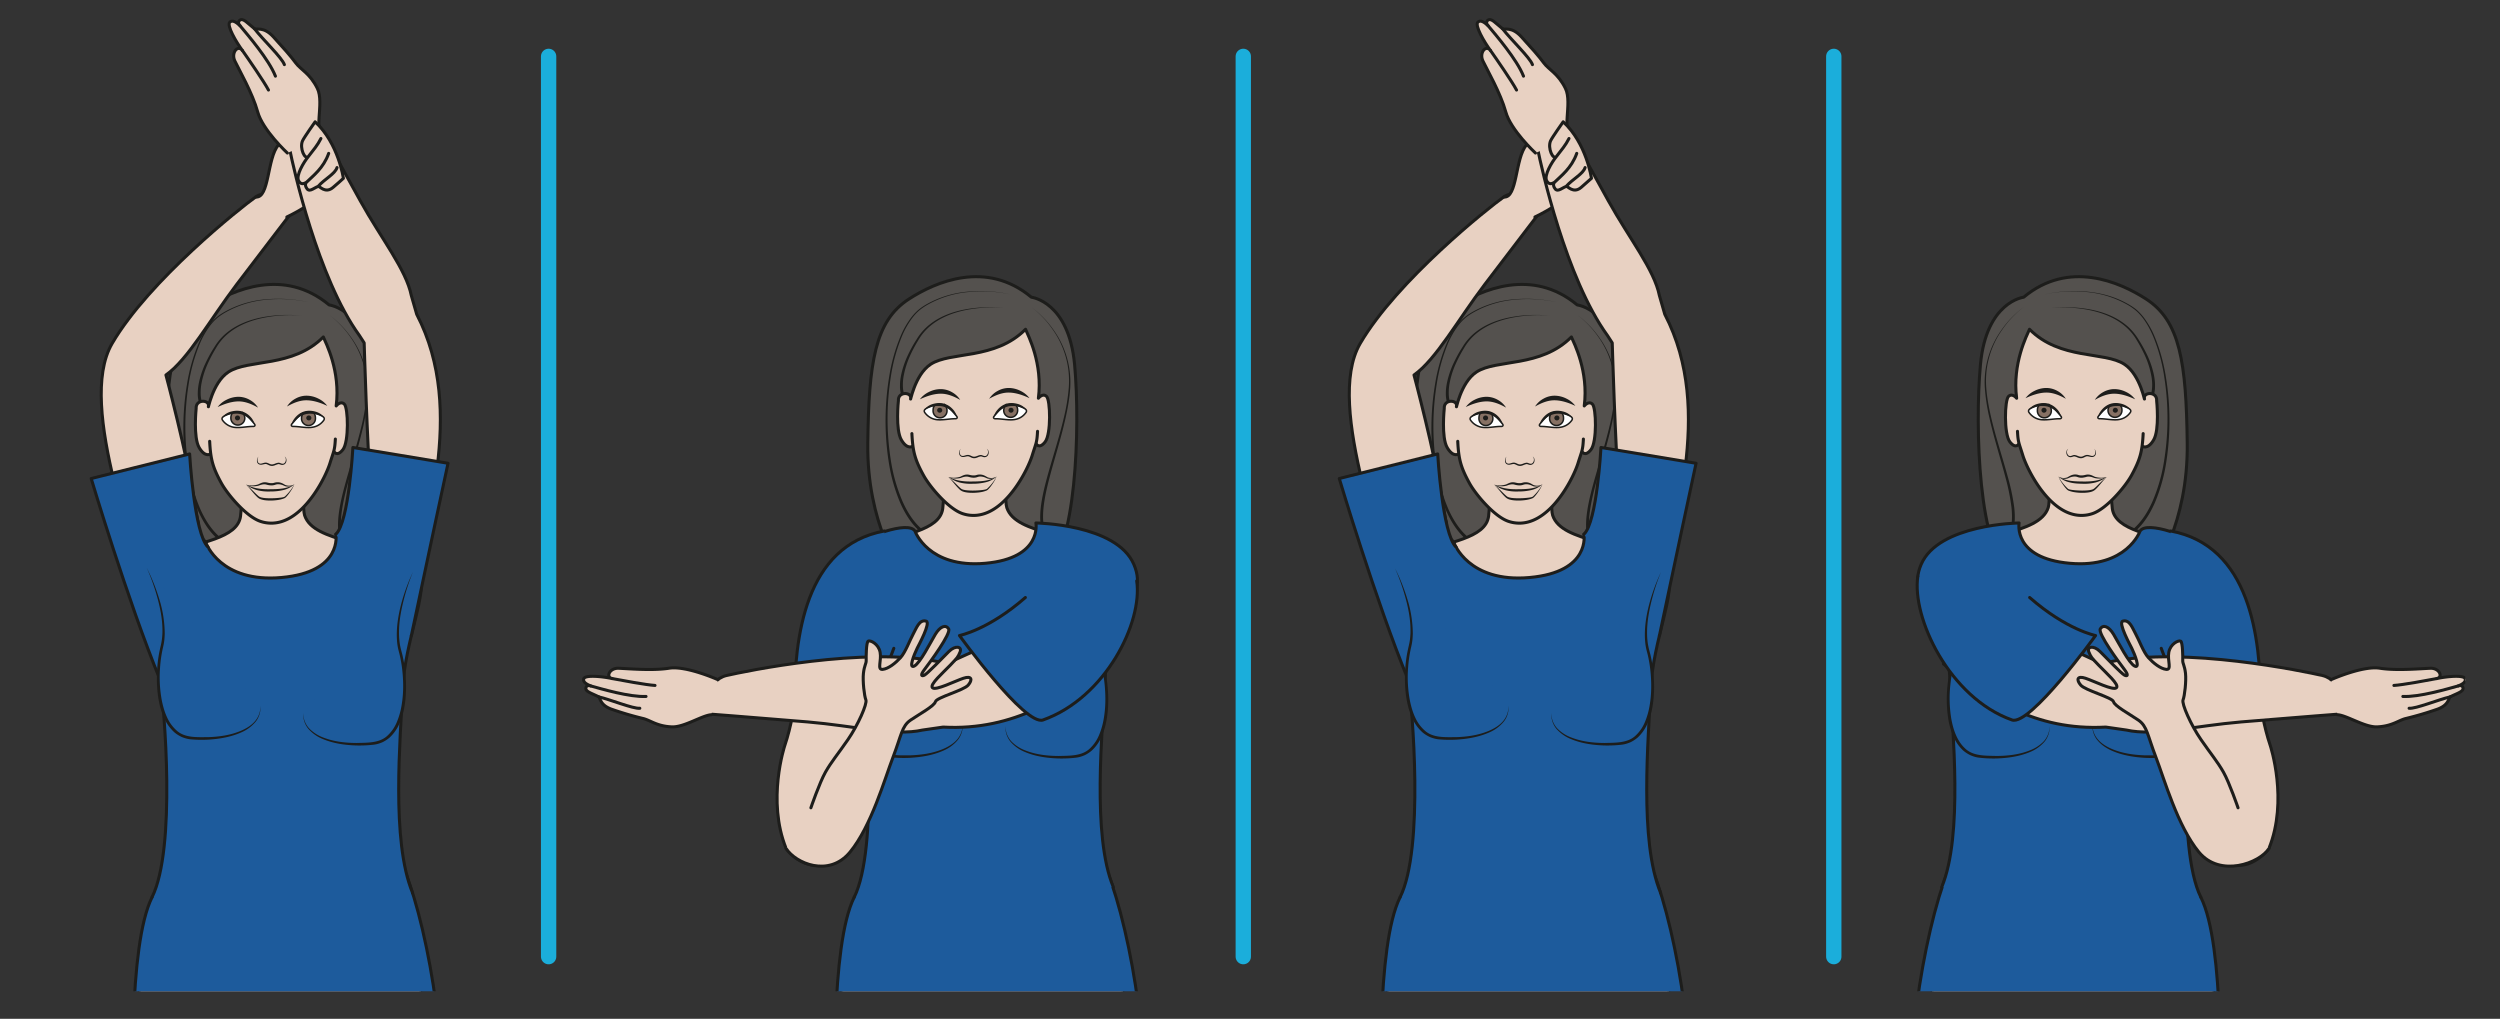<svg xmlns="http://www.w3.org/2000/svg" viewBox="0 0 1087.14 443.03" height="443.03" width="1087.14"><rect x="0" y="0" width="1087.14" height="443.03" fill="#333333" stroke="none"/><defs><clipPath id="a" clipPathUnits="userSpaceOnUse"><path d="M0 8.99h804.25v323.29H0z"/></clipPath></defs><path d="M238.57 24.52V416M797.43 24.52V416M540.65 24.52V416" fill="none" stroke="#1baedb" stroke-width="6.667" stroke-linecap="round" stroke-linejoin="round" stroke-miterlimit="10"/><g clip-path="url(#a)" transform="matrix(1.333 0 0 -1.333 0 443.03)"><path d="M317.3 53.88c.01-.8.57-1.46 1.24-1.45.67.01 1.22.68 1.2 1.49 0 .8-.35-13.63-1.03-13.64-.67-.01-1.42 14.41-1.41 13.6z" fill="none" stroke="#1d1d1b" stroke-width=".5" stroke-miterlimit="10"/><path d="M365.2 18.26c3.32-24.2 3.73-42.95.4-62.95-4.22-25.31-6.75-37.6-4.87-48.6 6.32-18.85-1.82-56.58-4.9-75.98-4.94-22.66-5.5-30.01-5.3-32.15-.12-1.82 2.66-4.07.7-7.54 0 0 7.57-14.04 7.15-14.97-.44-.92.01-1.2-1.36-2.26-1.37-1.05-2.6.14-2.6.14s-1.43-3.38-4.14-.48c0 0-1.57-4.15-4.32-.47 0 0-1.42-4.76-3.9.29 0 0-2.29-3.7-6.79-1-2.27 1.39-1.19 3.83-1.19 3.83s1.02 2.28.85 4.1c-.16 1.83.87 7.9.87 7.9l.59 2.08c.83 3.62-.91 1.29-.44 7.27.37 4.74 1.14 5.15 1.97 7.84l.15.51c-.79 3.52-3.85 18.67-3.62 27.45-.43 8.24-3.47 38.82-3.22 47.04.31 10.43 2.55 27.03 2.83 29.12 1.08 12.06-4.97 28.46-7.75 50.78-2.78 22.33-4.26 45-2.62 46.74l-4.51 1.01-1.21-1.09c1.69-1.7.93-23.5-1.2-45.9-2.15-22.39-7.81-39.85-6.4-51.87.35-2.09 5.04-23.08 5.66-33.5.48-8.21-3.68-34.4-3.87-42.65.47-8.77-2.15-24-2.84-27.54l.16-.51c.91-2.66 1.7-3.05 2.2-7.77.64-5.97-1.16-3.69-.23-7.29l.64-2.05s1.2-6.05 1.1-7.88c-.12-1.82.96-4.07.96-4.07s1.15-2.42-1.08-3.86c-4.42-2.84-6.8.8-6.8.8-2.34-5.12-3.9-.4-3.9-.4-2.65-3.76-4.33.35-4.33.35-2.63-2.98-4.15.35-4.15.35s-1.2-1.22-2.6-.2c-1.4 1.01-.96 1.3-1.42 2.22-.46.91 6.72 15.16 6.72 15.16-2.06 3.41.65 5.75.49 7.55.13 2.15-.64 9.49-6.23 32-3.62 19.3-12.84 56.78-7.05 75.81 1.56 11.03-1.32 23.26-6.26 48.43-3.9 19.9-4 24.04-2.8 60.84" fill="#e8d1c2" stroke="#1d1d1b" stroke-linecap="round" stroke-linejoin="round" stroke-miterlimit="10"/><path d="M358.14 54.47c7.81-12.5 17.32-58.47 14.43-86.02-1.52-14.54-12.72-49.89-6.61-61.44 6.1-11.56-18.55-19.52-39.58-15.35-21.04 4.18-39.79 11.98-43.84 7.44-4.05-4.53-9.7 40.6-9.97 59.42-.25 17.58-1.74 65.41 6.1 81.16" fill="#1d5b9c" stroke="#1d1d1b" stroke-linecap="round" stroke-linejoin="round" stroke-miterlimit="10"/><path d="M294.06 146s-11.3 15.31-10.97 41.75c.33 26.43 2.33 39.9 13.45 47.07 8.6 5.55 25.17 12.85 39.92.58 0 0 12.18-1.4 14.1-21.96 1.9-20.55.52-61.68-9.92-67.45" fill="#54514e" fill-rule="evenodd" stroke="#1d1d1b" stroke-linejoin="round" stroke-miterlimit="10"/><path d="M327.5 231.9c-4.2.35-8.47.11-12.6-.73-4.1-.85-8.14-2.42-11.36-5.1a17.45 17.45 0 01-4-4.76 45.72 45.72 0 01-2.91-5.57 28.63 28.63 0 01-1.82-5.97 16.32 16.32 0 01-.27-3.07c0-1 .12-2.08.42-2.93l-.93-.39a10.06 10.06 0 00-.43 3.32c0 1.1.14 2.17.35 3.23a29.37 29.37 0 002 6.1c.9 1.94 1.9 3.82 3.06 5.6a18.02 18.02 0 004.21 4.82c3.36 2.69 7.48 4.19 11.64 4.97 4.17.76 8.44.91 12.64.48" fill="#1d1d1b"/><path d="M329.82 236.27a44.12 44.12 0 01-13.8.82 33 33 0 01-13.13-3.99 19.6 19.6 0 01-2.86-1.9 16.08 16.08 0 01-2.36-2.49 27.66 27.66 0 01-3.4-5.97 57.05 57.05 0 01-3.66-13.3 87.3 87.3 0 01.05-27.53 54.86 54.86 0 013.8-13.2c1.87-4.15 4.5-8.11 8.34-10.5l-.52-.84c-4.08 2.58-6.75 6.73-8.62 10.98a55.7 55.7 0 00-3.76 13.43 87.93 87.93 0 00.18 27.75 57.5 57.5 0 003.8 13.38 28.08 28.08 0 003.5 6.02c.73.92 1.54 1.78 2.44 2.52.91.74 1.9 1.35 2.92 1.91a33.22 33.22 0 0013.27 3.88c4.62.39 9.3.1 13.8-.97M336.53 232.1a31.5 31.5 0 007.01-7.16 29.32 29.32 0 005.6-19.01c-.2-3.37-.8-6.7-1.53-9.97-1.46-6.57-3.53-12.96-5.23-19.43-.84-3.23-1.6-6.49-1.95-9.78-.17-1.65-.23-3.3-.06-4.92s.6-3.2 1.43-4.55l-.85-.52a11.76 11.76 0 00-1.52 4.97c-.17 1.72-.08 3.43.1 5.12.4 3.37 1.21 6.65 2.09 9.89 1.77 6.48 3.9 12.83 5.43 19.35a63.13 63.13 0 011.61 9.86 28.9 28.9 0 01-5.25 18.9 31.4 31.4 0 01-6.88 7.25" fill="#1d1d1b"/><path d="M283.08 154.27c11.15 3.66 23.5 4.97 24.46 12.17.29 2.2.64 9.42.64 9.42s16.69 8.24 19.15 4.8c2.46-3.43.99-5.3.99-5.3s-.52-6.63.12-8.6c3.04-9.2 23.3-7.73 33.24-17.16l-32.7-24.1" fill="#e8d1c2" stroke="#1d1d1b" stroke-linecap="round" stroke-linejoin="round" stroke-miterlimit="10"/><path d="M278.67 39.68c7.89 15.86 4.05 64.21 2.62 73.46-1.71 11.1-8.51 37.7.55 41.85 9.06 4.14 12.17 6.5 14.44 2.77 0 0 4.64-13.08 24.65-11.29 20 1.8 17.71 14.14 17.71 14.14s21.3 2.1 27.23-12.12c2.95-7.1-4.66-22.12-5.41-38.3-.76-16.18-4.31-50.29 2.74-67.26" fill="#1d5b9c" stroke="#1d1d1b" stroke-linecap="round" stroke-linejoin="round" stroke-miterlimit="10"/><path d="M276.94 141.2s7.57-15.14 4.96-25.62c-2.61-10.48-1.58-29.06 9.76-29.94 11.33-.87 22.85 2.48 22.36 10.57" fill="#1d5b9c"/><path d="M276.94 141.2c1.7-3.3 3.06-6.8 4.14-10.37a38.64 38.64 0 001.74-11.08c-.03-.94-.08-1.9-.23-2.83-.14-.96-.39-1.86-.57-2.75-.36-1.8-.6-3.64-.73-5.47a41.2 41.2 0 01.62-10.98c.38-1.8.86-3.56 1.63-5.2a12.65 12.65 0 013.1-4.35c2.69-2.51 6.68-2.22 10.31-2.22 3.68.13 7.4.66 10.78 2.1 1.67.72 3.29 1.68 4.5 3.07a7.33 7.33 0 011.79 5.09c.2-1.86-.38-3.8-1.58-5.27a12.42 12.42 0 00-4.5-3.37c-3.44-1.57-7.21-2.2-10.95-2.43-1.88-.1-3.75-.07-5.64.1-.97.07-1.92.34-2.83.7-.9.38-1.73.9-2.48 1.53a13.6 13.6 0 00-3.38 4.64 23.12 23.12 0 00-1.72 5.41c-.73 3.71-.83 7.5-.55 11.24.14 1.88.4 3.74.79 5.58.2.94.44 1.82.59 2.71.17.9.23 1.8.28 2.72.13 3.67-.5 7.36-1.44 10.93a68.02 68.02 0 01-3.67 10.5" fill="#1d1d1b"/><path d="M363.8 141.54s-7.14-15.36-4.23-25.76c2.9-10.4 2.4-29-8.9-30.2-11.3-1.2-22.91 1.82-22.66 9.93" fill="#1d5b9c"/><path d="M363.8 141.54a68 68 0 01-3.38-10.6c-.83-3.6-1.35-7.3-1.12-10.97.07-.91.17-1.82.36-2.71.17-.88.44-1.76.66-2.7.44-1.82.76-3.68.95-5.55.39-3.73.4-7.52-.23-11.25-.3-1.86-.8-3.7-1.56-5.46a13.6 13.6 0 00-3.25-4.74 10.51 10.51 0 00-2.44-1.6c-.9-.38-1.84-.67-2.8-.78-1.89-.22-3.75-.3-5.64-.26-3.74.12-7.53.65-11.01 2.13a12.42 12.42 0 00-4.6 3.24 7.26 7.26 0 00-1.73 5.22c-.01-1.87.7-3.7 1.95-5.04a12.3 12.3 0 014.58-2.94c3.42-1.35 7.15-1.77 10.82-1.79 3.63.1 7.64-.08 10.25 2.51a12.65 12.65 0 012.98 4.43 23.98 23.98 0 011.48 5.25c.63 3.6.65 7.33.3 11a42.2 42.2 0 01-.89 5.44c-.2.88-.48 1.78-.64 2.73-.18.94-.25 1.88-.3 2.83-.15 3.78.47 7.51 1.41 11.12a62.2 62.2 0 003.85 10.5" fill="#1d1d1b"/><path d="M297.83 186.82s-1.77-1.38-3.77 2-.98 12.8-.98 12.8c-.22 3.08 4.28 2.91 4 .8-.26-1.97 1.17 7.6 6.52 11.1 6.5 4.27 20.95 1.33 30.96 11.42.82-1.95 5.65-11.12 4.19-22.5 0 0 1.37 1.8 2.65.61 1.27-1.18 1.55-12.31-.46-14.87-2-2.55-2.99-.51-2.99-.51" fill="#e8d1c2" fill-rule="evenodd" stroke="#1d1d1b" stroke-linecap="round" stroke-linejoin="round" stroke-miterlimit="10"/><path d="M297.48 190.9c.3-5.86.97-8.44 3.77-13.56 2.04-3.76 8.23-11.09 12.86-12.57a11.1 11.1 0 016.41-.16c8.74 2.35 14.88 14.89 16.19 19.12 1.31 4.23 1.57 4.18 1.76 7.91" fill="#e8d1c2" fill-rule="evenodd" stroke="#1d1d1b" stroke-linecap="round" stroke-linejoin="round" stroke-miterlimit="10"/><path d="M313.4 185.93c-.3-.5-.38-1.11-.23-1.62.14-.55.67-.8 1.2-.66.52.09 1.08.43 1.8.25.6-.17 1.1-.56 1.56-.53.54-.02 1 .25 1.6.44.16.05.3.08.46.1.2.04.38 0 .53-.05.31-.1.55-.23.8-.26 1.07-.21 1.64 1.55.8 2.34.24-.14.46-.4.53-.7.08-.29.1-.6.04-.91-.07-.3-.22-.6-.48-.82-.26-.22-.6-.32-.94-.3-.34.02-.62.17-.87.23a.74.74 0 01-.33.02 3.66 3.66 0 01-.4-.1c-.49-.16-1.07-.52-1.73-.49-.73.02-1.2.44-1.7.59-.45.15-1.01-.11-1.62-.18-.31-.03-.67-.01-.95.17-.3.18-.48.49-.54.8a2 2 0 00.47 1.68M325.1 176.87a8.1 8.1 0 00-3.7-1.88 17.66 17.66 0 00-4.14-.45 14.8 14.8 0 00-4.16.4c-.68.18-1.35.42-1.97.74-.31.16-.6.35-.9.55l-.42.3c-.14.09-.27.2-.45.2.36.04.67-.2.98-.32a9.99 9.99 0 012.89-.88c1.32-.23 2.66-.28 4.02-.25 1.37.01 2.71.04 4.04.25 1.33.2 2.62.63 3.8 1.34" fill="#1d1d1b"/><path d="M325.1 176.87a3.24 3.24 0 00-1.92-.71c-.35-.02-.7 0-1.06.1-.38.14-.63.3-.95.4-.61.2-1.24.3-1.83.2a3.07 3.07 0 01-.43-.12 3.67 3.67 0 00-1.64-.21c-.37.03-.72.1-1.06.2-.34.09-.59.15-.9.15-.6 0-1.22-.18-1.88-.44a6.38 6.38 0 00-4.07.3 7 7 0 013.92.1c.58.28 1.25.66 2 .7.37.03.8-.03 1.1-.12.32-.07.64-.13.95-.15.3-.02.61-.02.9.04.16.03.3.07.45.12a3.59 3.59 0 002.68-.32c.32-.14.63-.39.89-.49a3.4 3.4 0 012.85.25" fill="#1d1d1b"/><path d="M309.36 176.74c.7-.45 1.27-1.07 1.88-1.63.6-.57 1.16-1.17 1.76-1.72.3-.27.6-.55.93-.67.34-.14.73-.2 1.12-.27.78-.1 1.6-.14 2.4-.13.81 0 1.63.05 2.43.12.4.05.8.08 1.2.16.4.08.77.13 1.03.4a15.85 15.85 0 012.99 3.87c-.29-.77-.72-1.5-1.17-2.18-.47-.7-.95-1.37-1.55-1.98-.14-.15-.35-.3-.56-.4a9.35 9.35 0 00-1.85-.51c-.83-.14-1.67-.2-2.5-.22-.85 0-1.7.03-2.54.2-.42.1-.85.2-1.24.43-.43.22-.73.54-1.02.84-1.18 1.18-2.1 2.56-3.3 3.69" fill="#1d1d1b"/><path d="M309.34 199.49c.95-.77 1.97-2.02 2.76-2.95.34-.4.1-.79-.42-.78-1.84.01-3.65-.43-5.49-.35a5.62 5.62 0 00-4.44 2.27c-.17.22-.31.47-.2.8.02.07.06.14.11.2.4.52 1.62.97 3.01 1.43 1.53.51 3.48.34 4.67-.62" fill="#fff" stroke="#1d1d1b" stroke-width=".5" stroke-miterlimit="10"/><path d="M308.43 200c.29-.39.5-1 .5-1.52a2.27 2.27 0 10-4.53 0c0 .72.16 1.32.68 1.74 0 0 .95.2 1.47.17 0 0 .85-.05 1.2-.16.35-.1.68-.24.68-.24" fill="#877164" fill-rule="evenodd"/><path d="M308.43 200c.29-.39.5-1 .5-1.52a2.27 2.27 0 10-4.53 0c0 .72.16 1.32.68 1.74 0 0 .95.2 1.47.17 0 0 .85-.05 1.2-.16.35-.1.68-.24.68-.24z" fill="none" stroke="#1d1d1b" stroke-width=".5" stroke-miterlimit="10"/><path d="M307.39 198.53c0-.45-.38-.81-.84-.81a.82.82 0 00-.83.8c0 .45.37.81.83.81.46 0 .84-.36.84-.8" fill="#1d1d1b" fill-rule="evenodd"/><path d="M301.54 198.48c.48 1.02 1.55 1.7 2.62 2.04 1.1.34 2.22.47 3.42.25a6.09 6.09 0 003.01-1.67 5.76 5.76 0 001.65-2.9 9.2 9.2 0 01-2.16 2.31c-.83.61-1.74 1.1-2.7 1.28-.94.2-2.03.14-3.03-.02-1-.2-2-.54-2.8-1.3M300.08 202.09a8.03 8.03 0 002.9 2.37 8.7 8.7 0 003.74.96 7.4 7.4 0 003.78-.97 7.42 7.42 0 002.75-2.56c-2.14 1.22-4.31 2.08-6.5 2.03-2.22-.05-4.43-.79-6.67-1.83M335.87 202.45c-2.24 1.05-4.45 1.78-6.68 1.84-2.18.04-4.35-.81-6.5-2.03a7.43 7.43 0 002.76 2.56c1.12.64 2.44.99 3.78.97a8.7 8.7 0 003.73-.97 8.03 8.03 0 002.9-2.37" fill="#1d1d1b"/><path d="M327.04 199.49c-.95-.77-1.98-2.03-2.76-2.95-.34-.4-.11-.8.42-.79 1.84.02 3.64-.42 5.48-.34 1.86.08 3.37.84 4.44 2.27.17.22.32.47.21.8a.69.69 0 01-.11.2c-.4.52-1.62.97-3.02 1.43-1.53.51-3.48.34-4.66-.62" fill="#fff" stroke="#1d1d1b" stroke-width=".5" stroke-miterlimit="10"/><path d="M327.95 200c-.3-.39-.51-1.01-.51-1.52a2.27 2.27 0 114.54 0c0 .72-.16 1.32-.68 1.74 0 0-.96.2-1.48.17 0 0-.84-.05-1.19-.16-.36-.11-.68-.24-.68-.24" fill="#877164" fill-rule="evenodd"/><path d="M327.95 200c-.3-.39-.51-1.01-.51-1.52a2.27 2.27 0 114.54 0c0 .72-.16 1.32-.68 1.74 0 0-.96.2-1.48.17 0 0-.84-.05-1.19-.16-.36-.11-.68-.24-.68-.24z" fill="none" stroke="#1d1d1b" stroke-width=".5" stroke-miterlimit="10"/><path d="M328.99 198.52c0-.44.37-.8.83-.8.47 0 .83.36.83.8 0 .45-.36.81-.83.81a.82.82 0 01-.83-.8" fill="#1d1d1b" fill-rule="evenodd"/><path d="M334.83 198.48c-.8.75-1.81 1.1-2.8 1.29-1 .15-2.1.21-3.03.02a6.77 6.77 0 01-2.7-1.28 9.2 9.2 0 01-2.16-2.3c.2 1.1.86 2.08 1.65 2.89.8.8 1.84 1.43 3 1.67 1.2.21 2.32.09 3.43-.25 1.07-.35 2.14-1.02 2.61-2.04" fill="#1d1d1b"/><path d="M271.77 139.72s-6.64-3.36-11.44-23.22c0 0 .01-14.51-4.33-27.4 0 0-5.93-17.85.46-33.56 0 0 5.7-7.72 13.1-4.85l5.3 8.58s2.7 13.35 5.05 24.25" fill="#e8d1c2" stroke="#1d1d1b" stroke-linecap="round" stroke-linejoin="round" stroke-miterlimit="10"/><path d="M282.96 117.56c-3.55 7.96-15.12 29.58-7.6 35 6.92 5 21.02 10.01 23.13 6.54 0 0 4.32-12.17 22.95-10.5s16.5 13.15 16.5 13.15 26.28-.33 31.95-13.5c5.68-13.18-10.94-18.37-11.64-33.44" fill="#1d5b9c" stroke="#1d1d1b" stroke-linecap="round" stroke-linejoin="round" stroke-miterlimit="10"/><path d="M291.58 120.86c-5.93-14.91-4.5-24.42-4.5-24.42s-27.92.25-27.93 6.49c0 21.66 3.5 51.39 29.32 56.2" fill="#1d5b9c" stroke="#1d1d1b" stroke-linecap="round" stroke-linejoin="round" stroke-miterlimit="10"/><path d="M344.73 131.03c-16.88-6.07-35.5-15.02-35.5-15.02l-2.99.46c-24.33 5.04-63.36-3.13-69.32-4.5-5.95-1.38-10.56-12.16-10.56-12.16s22.01-1.69 37.1-2.96c15.07-1.27 28.5-4.72 37.45-2.66l6.75.97c23.23-1.28 39.74 10 54.16 21.08" fill="#e8d1c2" stroke="#1d1d1b" stroke-linecap="round" stroke-linejoin="round" stroke-miterlimit="10"/><path d="M234.19 110.63s-10.3 4.63-15.92 3.74c-5.62-.9-13.86-.08-16.62-.02-2.75.06-4.16-2.84-1.97-3.35-3.1.67-8.8 1.26-9.24-.06-.32-.97.65-1.7 2.23-2.34h0s-1.15.42-1.48-.46c-.51-1.38 1.8-1.9 4.1-3.1.61-.33.3-2.78 4.54-4.16a106.4 106.4 0 019.8-2.88c2.5-.54 4.54-2.57 9.58-2.77 4-.15 9.87 3.79 12.86 3.96" fill="#e8d1c2" stroke="#1d1d1b" stroke-linecap="round" stroke-linejoin="round" stroke-miterlimit="10"/><path d="M199.68 111c3.26-.62 11.24-2.1 14-2.25M192.67 108.6c3.46-.96 12.77-3.72 18.08-3.44M195.28 105.03c3.86-.9 11.27-3.94 13.44-3.73" fill="none" stroke="#1d1d1b" stroke-linecap="round" stroke-linejoin="round" stroke-miterlimit="10"/><path d="M334.5 137.43c-12.06-10.57-21.5-12.4-21.5-12.4s21.4-29.62 27.27-27.54c20.41 7.24 32.57 31.9 30.55 45.35" fill="#1d5b9c" stroke="#1d1d1b" stroke-linecap="round" stroke-linejoin="round" stroke-miterlimit="10"/><path d="M256.46 55.54c3.02-4.77 13.93-9.58 20.86-1.13 6.92 8.45 11.28 23.83 14.01 30.95 2.73 7.12 2.82 10.1 5.72 12.08 2.9 1.98 7.75 4.6 8.1 6 .34 1.38 9.24 3.69 10.7 5.42 1.47 1.73 1.22 3.16-1.57 2.23-2.79-.93-9.02-4.1-10.08-3.1-1.06 1 3.42 4.88 5.8 7.37 2.36 2.48 2.47 2.55 3.2 4.3.72 1.75-1.5 2.31-3.64.17-2.13-2.15-7.05-7.26-8-7.73-.95-.46-1.46-.1.1 1.94 1.56 2.05 8.73 11.72 7.8 13.18-.92 1.46-2.74.86-4.34-1.8-1.63-2.73-4.98-9.43-6.88-10.36-1.9-.92-.09 3.66.97 5.84.4.83 4.55 8.37 2.91 8.83-2.25.65-3.22-2.45-4.24-4.25-1-1.8-2.5-5.9-4.11-7.66-1.61-1.76-3.94-3.64-5.83-3.83-1.88-.18-.33 2.77-.82 5.55-.49 2.78-3.23 4.07-3.9 3.66-.66-.41-.69-5.29-.65-6.31.03-1.03-.61-1.59-.9-4.15-.29-2.56.28-7.47.8-8.71.5-1.24-2.56-8.17-5.85-12.94-3.3-4.79-5.41-7.21-7.35-10.64-1.93-3.43-4.74-11.61-4.74-11.61" fill="#e8d1c2" stroke="#1d1d1b" stroke-linecap="round" stroke-linejoin="round" stroke-miterlimit="10"/><path d="M679.33 53.88c-.01-.8-.57-1.46-1.25-1.45-.67.01-1.21.68-1.2 1.49.01.8.36-13.63 1.03-13.64.68-.01 1.43 14.41 1.42 13.6z" fill="none" stroke="#1d1d1b" stroke-width=".5" stroke-miterlimit="10"/><path d="M631.43 18.26c-3.32-24.2-3.74-42.95-.4-62.95 4.21-25.31 6.74-37.6 4.87-48.6-6.33-18.85 1.82-56.58 4.89-75.98 4.95-22.66 5.5-30.01 5.31-32.15.12-1.82-2.66-4.07-.7-7.54 0 0-7.58-14.04-7.15-14.97.43-.92-.02-1.2 1.35-2.26 1.38-1.05 2.61.14 2.61.14s1.43-3.38 4.14-.48c0 0 1.56-4.15 4.32-.47 0 0 1.42-4.76 3.9.29 0 0 2.28-3.7 6.78-1 2.27 1.39 1.2 3.83 1.2 3.83s-1.02 2.28-.86 4.1c.17 1.83-.87 7.9-.87 7.9l-.58 2.08c-.83 3.62.9 1.29.44 7.27-.37 4.74-1.15 5.15-1.98 7.84l-.15.51c.8 3.52 3.85 18.67 3.63 27.45.43 8.24 3.47 38.82 3.22 47.04-.32 10.43-2.56 27.03-2.83 29.12-1.08 12.06 4.97 28.46 7.74 50.78 2.78 22.33 4.27 45 2.62 46.74l4.52 1.01 1.2-1.09c-1.68-1.7-.93-23.5 1.21-45.9 2.15-22.39 7.8-39.85 6.39-51.87-.34-2.09-5.03-23.08-5.65-33.5-.48-8.21 3.67-34.4 3.86-42.65-.47-8.77 2.16-24 2.85-27.54l-.17-.51c-.9-2.66-1.7-3.05-2.2-7.77-.63-5.97 1.17-3.69.24-7.29l-.65-2.05s-1.2-6.05-1.1-7.88c.13-1.82-.96-4.07-.96-4.07s-1.15-2.42 1.09-3.86c4.42-2.84 6.8.8 6.8.8 2.34-5.12 3.9-.4 3.9-.4 2.64-3.76 4.33.35 4.33.35 2.63-2.98 4.15.35 4.15.35s1.2-1.22 2.6-.2c1.4 1.01.96 1.3 1.41 2.22.46.91-6.72 15.16-6.72 15.16 2.06 3.41-.65 5.75-.48 7.55-.14 2.15.63 9.49 6.22 32 3.63 19.3 12.84 56.78 7.06 75.81-1.57 11.03 1.32 23.26 6.25 48.43 3.9 19.9 4 24.04 2.8 60.84" fill="#e8d1c2" stroke="#1d1d1b" stroke-linecap="round" stroke-linejoin="round" stroke-miterlimit="10"/><path d="M638.49 54.47c-7.82-12.5-17.32-58.47-14.43-86.02 1.52-14.54 12.72-49.89 6.6-61.44-6.1-11.56 18.55-19.52 39.59-15.35 21.03 4.18 39.78 11.98 43.83 7.44 4.05-4.53 9.7 40.6 9.98 59.42.25 17.58 1.74 65.41-6.1 81.16" fill="#1d5b9c" stroke="#1d1d1b" stroke-linecap="round" stroke-linejoin="round" stroke-miterlimit="10"/><path d="M658.6 92.93c.3-1.2.68-2.37 1.2-3.49.48-1.12 1.06-2.2 1.75-3.19a14.5 14.5 0 015.29-4.74 16.46 16.46 0 016.93-1.74c2.43-.12 4.89.17 7.33.6-.6-.2-1.19-.38-1.78-.55l-1.82-.44a24.8 24.8 0 00-3.74-.38 14.95 14.95 0 00-7.38 1.62 13.73 13.73 0 00-5.47 5.22 16.65 16.65 0 00-2.31 7.09" fill="#1d1d1b"/><path d="M702.56 146s11.3 15.31 10.97 41.75c-.33 26.43-2.33 39.9-13.44 47.07-8.6 5.55-25.17 12.85-39.92.58 0 0-12.19-1.4-14.1-21.96-1.9-20.55-.53-61.68 9.91-67.45" fill="#54514e" fill-rule="evenodd" stroke="#1d1d1b" stroke-linejoin="round" stroke-miterlimit="10"/><path d="M669.12 231.9c4.2.43 8.48.28 12.65-.48 4.15-.78 8.28-2.28 11.63-4.97 1.7-1.32 3.1-3 4.22-4.81a46.44 46.44 0 003.07-5.6 29.37 29.37 0 001.99-6.1c.2-1.07.34-2.14.34-3.24s-.04-2.16-.43-3.32l-.92.39c.3.85.41 1.93.42 2.93.01 1.02-.1 2.06-.28 3.07a28.63 28.63 0 01-1.81 5.97 45.86 45.86 0 01-2.91 5.57 17.47 17.47 0 01-4 4.76c-3.22 2.68-7.26 4.25-11.37 5.1a44.78 44.78 0 01-12.6.73" fill="#1d1d1b"/><path d="M666.81 236.27a44.2 44.2 0 0013.8.97c4.61-.4 9.2-1.6 13.27-3.88a19.52 19.52 0 002.93-1.9c.9-.75 1.7-1.61 2.43-2.53a28.08 28.08 0 003.5-6.02 57.5 57.5 0 003.8-13.38 87.93 87.93 0 00.18-27.75 55.7 55.7 0 00-3.75-13.43c-1.87-4.25-4.54-8.4-8.62-10.98l-.53.85c3.84 2.38 6.48 6.34 8.34 10.49a54.86 54.86 0 013.8 13.2 87.3 87.3 0 01.06 27.54 57.05 57.05 0 01-3.66 13.29c-.91 2.1-2 4.15-3.4 5.97-.71.9-1.49 1.75-2.37 2.48a19.6 19.6 0 01-2.85 1.91 33 33 0 01-13.14 4c-4.6.43-9.28.18-13.79-.83M660.1 232.1a31.4 31.4 0 01-6.89-7.25 28.93 28.93 0 01-5.25-18.9c.24-3.32.86-6.61 1.62-9.86 1.53-6.52 3.66-12.87 5.43-19.35a69.41 69.41 0 002.08-9.9c.19-1.68.27-3.4.1-5.1-.15-1.72-.6-3.45-1.51-4.98l-.86.52a10.82 10.82 0 011.44 4.55c.17 1.62.1 3.27-.06 4.92a68.58 68.58 0 01-1.95 9.78c-1.7 6.47-3.77 12.86-5.24 19.43a63.17 63.17 0 00-1.52 9.96 29.32 29.32 0 005.6 19.02 31.5 31.5 0 007 7.16" fill="#1d1d1b"/><path d="M713.54 154.27c-11.14 3.66-23.49 4.97-24.45 12.17-.3 2.2-.65 9.42-.65 9.42s-16.68 8.24-19.14 4.8c-2.46-3.43-1-5.3-1-5.3s.53-6.63-.12-8.6c-3.03-9.2-23.3-7.73-33.24-17.16l32.7-24.1" fill="#e8d1c2" stroke="#1d1d1b" stroke-linecap="round" stroke-linejoin="round" stroke-miterlimit="10"/><path d="M717.96 39.68c-7.9 15.86-4.06 64.21-2.63 73.46 1.72 11.1 8.52 37.7-.55 41.85-9.06 4.14-12.17 6.5-14.43 2.77 0 0-4.65-13.08-24.65-11.29-20.01 1.8-17.72 14.14-17.72 14.14s-21.3 2.1-27.22-12.12c-2.96-7.1 4.65-22.12 5.4-38.3.76-16.18 4.32-50.29-2.73-67.26" fill="#1d5b9c" stroke="#1d1d1b" stroke-linecap="round" stroke-linejoin="round" stroke-miterlimit="10"/><path d="M719.69 141.2s-7.57-15.14-4.96-25.62c2.6-10.48 1.57-29.06-9.76-29.94-11.34-.87-22.85 2.48-22.36 10.57" fill="#1d5b9c"/><path d="M719.69 141.2a68.02 68.02 0 01-3.68-10.5 38.26 38.26 0 01-1.44-10.93c.05-.91.12-1.83.29-2.72.14-.89.39-1.77.59-2.7.38-1.85.64-3.71.79-5.59.27-3.74.17-7.53-.56-11.24-.36-1.85-.9-3.68-1.71-5.41a13.6 13.6 0 00-3.38-4.64 10.51 10.51 0 00-2.49-1.54c-.9-.35-1.86-.62-2.83-.7-1.88-.16-3.75-.19-5.63-.1-3.74.23-7.51.87-10.96 2.44-1.7.8-3.31 1.88-4.5 3.37a7.26 7.26 0 00-1.57 5.27 7.33 7.33 0 011.8-5.09c1.2-1.39 2.81-2.35 4.49-3.07 3.38-1.44 7.1-1.97 10.77-2.1 3.63 0 7.63-.3 10.32 2.22a12.65 12.65 0 013.1 4.34 23.92 23.92 0 011.63 5.2c.73 3.6.86 7.31.61 10.99a42.26 42.26 0 01-.73 5.47c-.17.89-.43 1.8-.56 2.75-.16.94-.2 1.89-.23 2.83-.04 3.78.7 7.5 1.73 11.08a62.08 62.08 0 004.15 10.38" fill="#1d1d1b"/><path d="M632.83 141.54s7.13-15.36 4.23-25.76c-2.91-10.4-2.4-29 8.9-30.2 11.3-1.2 22.9 1.82 22.65 9.93" fill="#1d5b9c"/><path d="M632.83 141.54a62.2 62.2 0 003.85-10.49 38.58 38.58 0 001.41-11.12c-.05-.95-.12-1.9-.3-2.83-.17-.95-.45-1.85-.65-2.73a42.2 42.2 0 01-.89-5.45 41.2 41.2 0 01.3-11c.33-1.8.77-3.58 1.49-5.24.7-1.67 1.67-3.22 2.97-4.43 2.62-2.59 6.62-2.4 10.25-2.5 3.67.01 7.4.43 10.83 1.78a12.3 12.3 0 014.58 2.94 7.33 7.33 0 011.94 5.04 7.26 7.26 0 00-1.73-5.22 12.42 12.42 0 00-4.6-3.24c-3.48-1.48-7.26-2-11-2.13-1.89-.04-3.76.04-5.64.26-.97.1-1.9.4-2.8.78-.9.42-1.71.96-2.45 1.6a13.6 13.6 0 00-3.24 4.74 23.09 23.09 0 00-1.57 5.46 42.1 42.1 0 00-.23 11.25c.2 1.87.51 3.73.95 5.56.22.93.5 1.8.67 2.69.19.89.28 1.8.36 2.71.23 3.66-.3 7.37-1.13 10.97a68 68 0 01-3.37 10.6" fill="#1d1d1b"/><path d="M698.8 186.82s1.77-1.38 3.76 2c2 3.38.99 12.8.99 12.8.21 3.08-4.29 2.91-4 .8.26-1.97-1.17 7.6-6.52 11.1-6.5 4.27-20.95 1.33-30.96 11.42-.82-1.95-5.66-11.12-4.2-22.5 0 0-1.36 1.8-2.64.61-1.28-1.18-1.55-12.31.45-14.87 2.01-2.55 3-.51 3-.51" fill="#e8d1c2" fill-rule="evenodd" stroke="#1d1d1b" stroke-linecap="round" stroke-linejoin="round" stroke-miterlimit="10"/><path d="M699.15 190.9c-.3-5.86-.98-8.44-3.77-13.56-2.05-3.76-8.23-11.09-12.87-12.57a11.1 11.1 0 00-6.4-.16c-8.75 2.35-14.88 14.89-16.2 19.12-1.3 4.23-1.56 4.18-1.76 7.91" fill="#e8d1c2" fill-rule="evenodd" stroke="#1d1d1b" stroke-linecap="round" stroke-linejoin="round" stroke-miterlimit="10"/><path d="M683.22 185.93a2 2 0 00.48-1.69c-.07-.3-.25-.61-.54-.79-.29-.18-.64-.2-.95-.17-.61.07-1.18.33-1.62.18-.5-.15-.98-.57-1.7-.59-.66-.03-1.25.33-1.74.49-.13.04-.27.08-.39.1-.1.02-.2.01-.33-.02-.25-.06-.53-.21-.88-.23-.33-.02-.68.08-.94.3-.25.21-.4.51-.47.82-.07.3-.04.62.04.91.06.3.28.56.53.7-.85-.79-.28-2.55.8-2.34.24.03.49.17.8.26.15.05.33.09.52.06l.46-.1c.6-.2 1.07-.47 1.6-.45.46-.03.96.36 1.57.53.72.18 1.28-.16 1.8-.25.52-.13 1.06.11 1.2.66.14.5.06 1.13-.24 1.62M671.53 176.87a10.36 10.36 0 013.8-1.34c1.34-.21 2.67-.24 4.05-.25 1.35-.03 2.7.02 4.02.24a9.99 9.99 0 012.89.89c.3.12.61.36.97.33-.17 0-.3-.12-.45-.22l-.42-.3a9.2 9.2 0 00-.9-.54c-.62-.32-1.28-.56-1.96-.74a14.8 14.8 0 00-4.17-.4c-1.36.03-2.78.08-4.14.45a8.1 8.1 0 00-3.69 1.88" fill="#1d1d1b"/><path d="M671.53 176.87a3.4 3.4 0 012.85-.25c.26.1.56.35.88.49.62.33 1.36.54 2.13.44.19-.02.37-.06.55-.12.17-.05.3-.1.45-.12.3-.06.6-.06.9-.04.32.02.63.08.95.15.31.09.73.15 1.1.12.76-.04 1.42-.42 2-.7a7 7 0 013.92-.1 6.38 6.38 0 00-4.07-.3c-.66.26-1.27.44-1.87.44-.32 0-.57-.06-.9-.16-.35-.08-.7-.16-1.06-.2a3.67 3.67 0 00-1.65.22c-.14.05-.28.1-.43.12-.58.1-1.21 0-1.83-.2-.32-.1-.57-.26-.95-.4-.35-.1-.7-.12-1.06-.1-.7.03-1.39.28-1.91.71" fill="#1d1d1b"/><path d="M687.26 176.74c-1.2-1.13-2.12-2.5-3.3-3.7-.3-.29-.59-.61-1.02-.83-.4-.23-.83-.33-1.25-.43-.84-.17-1.69-.2-2.53-.2-.84.01-1.67.08-2.5.22a9.35 9.35 0 00-1.85.5c-.21.1-.42.26-.57.41-.6.6-1.07 1.29-1.54 1.98-.46.69-.89 1.4-1.17 2.18a15.87 15.87 0 012.99-3.86c.26-.28.63-.33 1.03-.41.39-.08.8-.1 1.2-.16.8-.07 1.61-.11 2.42-.12.81 0 1.62.03 2.4.13.4.07.78.13 1.13.27.33.12.62.4.92.67.6.55 1.17 1.15 1.77 1.72.6.56 1.17 1.18 1.87 1.63" fill="#1d1d1b"/><path d="M687.29 199.49c-.95-.77-1.98-2.02-2.76-2.95-.34-.4-.11-.79.41-.78 1.85.01 3.65-.43 5.5-.35 1.85.08 3.36.84 4.43 2.27.17.22.32.47.21.8a.66.66 0 01-.11.2c-.4.52-1.62.97-3.02 1.43-1.53.51-3.48.34-4.66-.62" fill="#fff" stroke="#1d1d1b" stroke-width=".5" stroke-miterlimit="10"/><path d="M688.2 200c-.3-.39-.51-1-.51-1.52a2.27 2.27 0 114.54 0c0 .72-.16 1.32-.68 1.74 0 0-.96.2-1.48.17 0 0-.84-.05-1.2-.16-.35-.1-.68-.24-.68-.24" fill="#877164" fill-rule="evenodd"/><path d="M688.2 200c-.3-.39-.51-1-.51-1.52a2.27 2.27 0 114.54 0c0 .72-.16 1.32-.68 1.74 0 0-.96.2-1.48.17 0 0-.84-.05-1.2-.16-.35-.1-.68-.24-.68-.24z" fill="none" stroke="#1d1d1b" stroke-width=".5" stroke-miterlimit="10"/><path d="M689.24 198.53c0-.45.37-.81.83-.81.47 0 .83.36.83.8 0 .45-.36.81-.83.81a.82.82 0 01-.83-.8" fill="#1d1d1b" fill-rule="evenodd"/><path d="M695.08 198.48c-.8.75-1.81 1.1-2.8 1.29-1 .16-2.1.22-3.03.02a6.77 6.77 0 01-2.7-1.28 9.2 9.2 0 01-2.16-2.3c.2 1.1.86 2.08 1.65 2.89.8.8 1.84 1.43 3 1.67 1.2.22 2.32.09 3.43-.25 1.07-.35 2.14-1.02 2.61-2.04M696.54 202.09c-2.24 1.04-4.44 1.78-6.67 1.83-2.18.05-4.35-.8-6.5-2.03a7.42 7.42 0 002.76 2.56 7.4 7.4 0 003.77.97 8.7 8.7 0 003.74-.96 8.03 8.03 0 002.9-2.37M660.76 202.45a8.03 8.03 0 002.9 2.37 8.7 8.7 0 003.74.97 7.41 7.41 0 003.78-.97 7.42 7.42 0 002.75-2.56c-2.15 1.22-4.31 2.07-6.5 2.03-2.23-.06-4.43-.8-6.67-1.84" fill="#1d1d1b"/><path d="M669.59 199.49c.95-.77 1.97-2.03 2.76-2.95.33-.4.1-.8-.42-.79-1.84.02-3.65-.42-5.49-.34a5.61 5.61 0 00-4.44 2.27c-.17.22-.32.47-.2.8.02.07.06.14.1.2.4.52 1.63.97 3.02 1.43 1.53.51 3.48.34 4.67-.62" fill="#fff" stroke="#1d1d1b" stroke-width=".5" stroke-miterlimit="10"/><path d="M668.68 200c.29-.39.5-1.01.5-1.52a2.27 2.27 0 10-4.53 0c0 .72.16 1.32.68 1.74 0 0 .95.2 1.47.17 0 0 .85-.05 1.2-.16s.68-.24.68-.24" fill="#877164" fill-rule="evenodd"/><path d="M668.68 200c.29-.39.5-1.01.5-1.52a2.27 2.27 0 10-4.53 0c0 .72.16 1.32.68 1.74 0 0 .95.2 1.47.17 0 0 .85-.05 1.2-.16s.68-.24.68-.24z" fill="none" stroke="#1d1d1b" stroke-width=".5" stroke-miterlimit="10"/><path d="M667.64 198.52c0-.44-.38-.8-.84-.8a.82.82 0 00-.83.8c0 .45.37.81.83.81.46 0 .84-.36.84-.8" fill="#1d1d1b" fill-rule="evenodd"/><path d="M661.8 198.48c.47 1.02 1.54 1.7 2.61 2.04 1.1.34 2.22.46 3.42.25a6.09 6.09 0 003-1.67 5.76 5.76 0 001.66-2.9 9.2 9.2 0 01-2.16 2.31c-.83.6-1.74 1.1-2.7 1.28-.94.2-2.03.13-3.03-.02-1-.2-2-.54-2.8-1.3" fill="#1d1d1b"/><path d="M724.86 139.72s6.63-3.36 11.44-23.22c0 0-.02-14.51 4.33-27.4 0 0 5.93-17.85-.46-33.56 0 0-5.7-7.72-13.1-4.85l-5.3 8.58s-18.13 27.62-20.49 38.53" fill="#e8d1c2" stroke="#1d1d1b" stroke-linecap="round" stroke-linejoin="round" stroke-miterlimit="10"/><path d="M713.67 117.56c3.55 7.96 15.11 29.58 7.6 35-6.92 5-21.02 10.01-23.13 6.54 0 0-4.32-12.17-22.96-10.5-18.63 1.67-16.5 13.15-16.5 13.15s-26.28-.33-31.95-13.5c-5.67-13.18 10.94-18.37 11.65-33.44" fill="#1d5b9c" stroke="#1d1d1b" stroke-linecap="round" stroke-linejoin="round" stroke-miterlimit="10"/><path d="M705.05 120.86c5.92-14.91 4.5-24.42 4.5-24.42s27.92.25 27.92 6.49c.01 21.66-3.49 51.39-29.32 56.2" fill="#1d5b9c" stroke="#1d1d1b" stroke-linecap="round" stroke-linejoin="round" stroke-miterlimit="10"/><path d="M649.9 131.03c16.87-6.07 35.49-15.02 35.49-15.02l3 .46c24.32 5.04 63.35-3.13 69.31-4.5 5.96-1.38 10.57-12.16 10.57-12.16s-22.01-1.69-37.1-2.96c-15.08-1.27-28.5-4.72-37.45-2.66l-6.75.97c-23.24-1.28-38.56 9.54-52.98 20.62" fill="#e8d1c2" stroke="#1d1d1b" stroke-linecap="round" stroke-linejoin="round" stroke-miterlimit="10"/><path d="M760.44 110.63s10.3 4.63 15.92 3.74c5.61-.9 13.86-.08 16.61-.02s4.17-2.84 1.98-3.35c3.09.67 8.8 1.26 9.23-.06.33-.97-.65-1.7-2.22-2.34h0s1.15.42 1.48-.46c.51-1.38-1.8-1.9-4.1-3.1-.62-.33-.3-2.78-4.55-4.16A106.4 106.4 0 00785 98c-2.5-.54-4.53-2.57-9.57-2.77-4-.15-9.88 3.79-12.87 3.96" fill="#e8d1c2" stroke="#1d1d1b" stroke-linecap="round" stroke-linejoin="round" stroke-miterlimit="10"/><path d="M794.95 111c-3.26-.62-11.24-2.1-14-2.25M801.96 108.6c-3.46-.96-12.78-3.72-18.09-3.44M799.34 105.03c-3.85-.9-11.27-3.94-13.43-3.73" fill="none" stroke="#1d1d1b" stroke-linecap="round" stroke-linejoin="round" stroke-miterlimit="10"/><path d="M662.12 137.43c12.07-10.57 21.5-12.4 21.5-12.4s-21.39-29.62-27.26-27.54c-20.42 7.24-32.74 33.37-30.72 46.83" fill="#1d5b9c" stroke="#1d1d1b" stroke-linecap="round" stroke-linejoin="round" stroke-miterlimit="10"/><path d="M740.17 55.54c-3.02-4.77-15.93-9.58-22.86-1.13s-11.28 23.83-14.01 30.95c-2.74 7.12-2.83 10.1-5.72 12.08-2.9 1.98-7.75 4.6-8.1 6-.35 1.38-9.24 3.69-10.7 5.42-1.48 1.73-1.22 3.16 1.56 2.23 2.8-.93 9.03-4.1 10.09-3.1 1.06 1-3.43 4.88-5.8 7.37-2.36 2.48-2.47 2.55-3.2 4.3-.72 1.75 1.5 2.31 3.64.17 2.13-2.15 7.04-7.26 8-7.73.95-.46 1.45-.1-.1 1.94-1.57 2.05-8.73 11.72-7.8 13.18.92 1.46 2.74.86 4.33-1.8 1.64-2.73 4.99-9.43 6.89-10.36 1.9-.92.08 3.66-.97 5.84-.4.83-4.55 8.37-2.92 8.83 2.26.65 3.23-2.45 4.24-4.25 1.02-1.8 2.5-5.9 4.12-7.66 1.6-1.76 3.94-3.64 5.82-3.83 1.89-.18.34 2.77.83 5.55.49 2.78 3.22 4.07 3.89 3.66.66-.41.7-5.29.66-6.31-.03-1.03.6-1.59.9-4.15.28-2.56-.28-7.47-.8-8.71-.5-1.24 2.55-8.17 5.85-12.94 3.3-4.79 5.4-7.21 7.34-10.64 1.94-3.43 4.75-11.61 4.75-11.61" fill="#e8d1c2" stroke="#1d1d1b" stroke-linecap="round" stroke-linejoin="round" stroke-miterlimit="10"/><path d="M88.23 53.88c.01-.8.57-1.46 1.24-1.45.68.01 1.22.68 1.2 1.49 0 .8-.35-13.63-1.02-13.64-.68-.01-1.43 14.41-1.42 13.6z" fill="none" stroke="#1d1d1b" stroke-width=".5" stroke-miterlimit="10"/><path d="M136.13 18.26c3.32-24.2 3.74-42.95.4-62.95-4.21-25.31-6.74-37.6-4.87-48.6 6.33-18.85-1.82-56.58-4.89-75.98-4.95-22.66-5.5-30.01-5.31-32.15-.12-1.82 2.66-4.07.7-7.54 0 0 7.58-14.04 7.15-14.97-.43-.92.02-1.2-1.35-2.26-1.38-1.05-2.61.14-2.61.14s-1.43-3.38-4.14-.48c0 0-1.56-4.15-4.32-.47 0 0-1.42-4.76-3.9.29 0 0-2.28-3.7-6.78-1-2.27 1.39-1.2 3.83-1.2 3.83s1.02 2.28.86 4.1c-.17 1.83.87 7.9.87 7.9l.58 2.08c.83 3.62-.91 1.29-.44 7.27.37 4.74 1.15 5.15 1.98 7.84l.15.51c-.8 3.52-3.85 18.67-3.63 27.45-.43 8.24-3.47 38.82-3.22 47.04.32 10.43 2.56 27.03 2.83 29.12 1.08 12.06-4.97 28.46-7.74 50.78-2.78 22.33-4.27 45-2.62 46.74L90.1 7.96l-1.2-1.09c1.68-1.7.93-23.5-1.21-45.9-2.15-22.39-7.8-39.85-6.39-51.87.34-2.09 5.03-23.08 5.65-33.5.48-8.21-3.67-34.4-3.86-42.65.47-8.77-2.16-24-2.85-27.54l.17-.51c.9-2.66 1.7-3.05 2.2-7.77.63-5.97-1.17-3.69-.24-7.29l.65-2.05s1.2-6.05 1.09-7.88c-.12-1.82.97-4.07.97-4.07s1.15-2.42-1.09-3.86c-4.42-2.84-6.8.8-6.8.8-2.34-5.12-3.9-.4-3.9-.4-2.64-3.76-4.33.35-4.33.35-2.63-2.98-4.15.35-4.15.35s-1.2-1.22-2.6-.2c-1.4 1.01-.96 1.3-1.41 2.22-.46.91 6.72 15.16 6.72 15.16-2.06 3.41.65 5.75.48 7.55.14 2.15-.63 9.49-6.22 32-3.63 19.3-12.84 56.78-7.06 75.81 1.57 11.03-1.32 23.26-6.25 48.43-3.9 19.9-4 24.04-2.8 60.84" fill="#e8d1c2" stroke="#1d1d1b" stroke-linecap="round" stroke-linejoin="round" stroke-miterlimit="10"/><path d="M129.07 54.47C136.9 41.97 146.4-4 143.5-31.55 141.98-46.1 130.78-81.44 136.9-93c6.11-11.56-18.54-19.52-39.58-15.35-21.03 4.18-39.78 11.98-43.83 7.44-4.05-4.53-9.7 40.6-9.98 59.42-.25 17.58-1.74 65.41 6.1 81.16" fill="#1d5b9c" stroke="#1d1d1b" stroke-linecap="round" stroke-linejoin="round" stroke-miterlimit="10"/><path d="M64.99 143.47S53.69 158.8 54 185.23c.34 26.44 2.34 39.9 13.45 47.07 8.6 5.56 25.17 12.85 39.92.58 0 0 12.19-1.4 14.1-21.96 1.9-20.55.53-61.68-9.92-67.44" fill="#54514e" fill-rule="evenodd" stroke="#1d1d1b" stroke-linejoin="round" stroke-miterlimit="10"/><path d="M98.43 229.39c-4.21.35-8.47.1-12.6-.74-4.11-.85-8.15-2.42-11.37-5.1a17.45 17.45 0 01-4-4.76 45.66 45.66 0 01-2.9-5.57 28.6 28.6 0 01-1.83-5.96 16.32 16.32 0 01-.27-3.07c0-1 .12-2.09.42-2.94l-.92-.38a10.06 10.06 0 00-.44 3.32c.01 1.09.15 2.17.35 3.23a29.43 29.43 0 002 6.1c.9 1.93 1.9 3.82 3.06 5.6a18.02 18.02 0 004.21 4.82c3.36 2.68 7.49 4.18 11.64 4.96 4.17.76 8.44.92 12.65.49" fill="#1d1d1b"/><path d="M100.74 233.75a44.12 44.12 0 01-13.79.83 33 33 0 01-13.14-4 19.6 19.6 0 01-2.85-1.9 16.08 16.08 0 01-2.36-2.49 27.66 27.66 0 01-3.41-5.97 57.05 57.05 0 01-3.66-13.29 87.3 87.3 0 01.06-27.54 54.86 54.86 0 013.8-13.2c1.86-4.14 4.5-8.1 8.34-10.49l-.53-.85c-4.08 2.59-6.75 6.74-8.62 10.98a55.7 55.7 0 00-3.75 13.44 87.93 87.93 0 00.17 27.75 57.5 57.5 0 003.8 13.37 28.08 28.08 0 003.51 6.03c.73.91 1.53 1.77 2.43 2.51.91.75 1.9 1.36 2.93 1.92a33.22 33.22 0 0013.27 3.88c4.61.38 9.3.08 13.8-.98M107.46 229.58a31.5 31.5 0 007-7.16 29.32 29.32 0 005.6-19.01c-.2-3.37-.8-6.7-1.52-9.97-1.47-6.56-3.54-12.96-5.24-19.42-.83-3.23-1.6-6.5-1.95-9.79-.17-1.64-.23-3.3-.06-4.92.17-1.61.6-3.2 1.43-4.55l-.85-.52a11.76 11.76 0 00-1.52 4.98c-.16 1.71-.08 3.42.11 5.1.4 3.38 1.2 6.66 2.08 9.9 1.77 6.48 3.9 12.84 5.43 19.35a63.13 63.13 0 011.61 9.87 28.9 28.9 0 01-5.24 18.89 31.4 31.4 0 01-6.88 7.25" fill="#1d1d1b"/><path d="M54 151.76c11.15 3.66 23.5 4.97 24.46 12.17.3 2.2.65 9.42.65 9.42s16.68 8.23 19.14 4.8c2.46-3.43 1-5.3 1-5.3s-.53-6.64.12-8.6c3.03-9.2 23.3-7.74 33.24-17.17l-32.7-24.1" fill="#e8d1c2" stroke="#1d1d1b" stroke-linecap="round" stroke-linejoin="round" stroke-miterlimit="10"/><path d="M49.6 39.68c7.9 15.86 4.04 61.7 2.61 70.95-1.71 11.1-8.5 37.7.55 41.84 9.07 4.14 12.18 6.5 14.44 2.77 0 0 4.64-13.08 24.65-11.28 20.01 1.8 17.72 14.13 17.72 14.13s21.3 2.1 27.22-12.11c2.96-7.11-4.66-22.13-5.41-38.3-.75-16.19-3.84-49.64 3.21-66.61" fill="#1d5b9c" stroke="#1d1d1b" stroke-linecap="round" stroke-linejoin="round" stroke-miterlimit="10"/><path d="M68.75 184.3s-1.77-1.37-3.76 2c-2 3.38-1 12.8-1 12.8-.2 3.09 4.3 2.91 4.02.8-.27-1.96 1.16 7.6 6.51 11.1 6.5 4.27 20.95 1.34 30.96 11.43.82-1.96 5.65-11.13 4.19-22.5 0 0 1.37 1.79 2.65.6 1.28-1.18 1.55-12.31-.46-14.86-2-2.56-2.98-.52-2.98-.52" fill="#e8d1c2" fill-rule="evenodd" stroke="#1d1d1b" stroke-linecap="round" stroke-linejoin="round" stroke-miterlimit="10"/><path d="M68.4 188.38c.3-5.86.98-8.44 3.77-13.56 2.05-3.76 8.23-11.08 12.86-12.57a11.1 11.1 0 016.42-.16c8.74 2.36 14.87 14.89 16.18 19.13 1.31 4.22 1.57 4.18 1.77 7.9" fill="#e8d1c2" fill-rule="evenodd" stroke="#1d1d1b" stroke-linecap="round" stroke-linejoin="round" stroke-miterlimit="10"/><path d="M84.33 183.41c-.3-.5-.39-1.11-.24-1.62.14-.54.68-.79 1.2-.66.52.09 1.08.44 1.8.26.6-.18 1.1-.56 1.57-.54.53-.01 1 .25 1.6.45l.46.1c.19.03.37 0 .52-.05.31-.1.56-.23.8-.27 1.08-.21 1.65 1.55.8 2.35.25-.15.47-.4.53-.7.08-.3.11-.61.04-.92-.06-.3-.22-.6-.47-.82-.26-.22-.6-.31-.94-.3-.35.02-.63.17-.88.23a.74.74 0 01-.33.03 3.66 3.66 0 01-.39-.11c-.5-.15-1.08-.51-1.74-.48-.72.02-1.2.43-1.7.58-.44.16-1.01-.11-1.62-.18-.3-.03-.66 0-.95.18-.3.17-.47.48-.54.79a2 2 0 00.48 1.68M96.02 174.36a8.1 8.1 0 00-3.7-1.9 17.66 17.66 0 00-4.13-.44 14.8 14.8 0 00-4.17.4c-.68.19-1.34.43-1.97.74-.31.17-.6.36-.9.55l-.42.3c-.14.09-.27.21-.45.21.37.03.67-.2.98-.33a9.99 9.99 0 012.89-.88c1.32-.23 2.67-.28 4.02-.25 1.38.01 2.71.04 4.05.25 1.32.21 2.62.63 3.8 1.35" fill="#1d1d1b"/><path d="M96.02 174.36a3.24 3.24 0 00-1.91-.72c-.35-.02-.71 0-1.07.1-.38.14-.63.3-.95.4-.6.21-1.24.31-1.82.2a3.07 3.07 0 01-.43-.11 3.67 3.67 0 00-1.64-.21c-.37.02-.73.1-1.06.18-.34.1-.6.16-.9.16-.62 0-1.22-.18-1.88-.44a6.38 6.38 0 00-4.08.3 7 7 0 013.93.11c.58.27 1.24.65 2 .7.36.02.79-.04 1.1-.12.32-.08.63-.14.94-.16.31-.02.61-.02.91.04l.45.12a3.59 3.59 0 002.68-.32c.31-.14.62-.39.88-.48a3.4 3.4 0 012.85.25" fill="#1d1d1b"/><path d="M80.29 174.22c.7-.44 1.27-1.07 1.87-1.63.6-.57 1.16-1.17 1.77-1.72.3-.27.6-.55.92-.67.35-.14.74-.2 1.12-.27.79-.1 1.6-.13 2.4-.12.82 0 1.63.04 2.44.12.4.05.8.07 1.2.15.4.08.76.13 1.02.4a15.85 15.85 0 012.99 3.88c-.28-.78-.71-1.5-1.17-2.2-.47-.68-.94-1.36-1.54-1.97-.15-.15-.36-.3-.57-.4a9.35 9.35 0 00-1.85-.51c-.83-.14-1.67-.2-2.5-.22-.85 0-1.7.03-2.53.2-.42.1-.85.2-1.25.43-.43.22-.73.55-1.02.84-1.18 1.19-2.1 2.57-3.3 3.69" fill="#1d1d1b"/><path d="M80.26 196.97c.95-.77 1.98-2.02 2.76-2.95.34-.4.11-.79-.42-.78-1.84.02-3.64-.43-5.48-.34a5.62 5.62 0 00-4.45 2.27c-.16.22-.31.46-.2.8.02.06.06.13.11.2.4.51 1.62.97 3.02 1.43 1.53.5 3.48.33 4.66-.63" fill="#fff" stroke="#1d1d1b" stroke-width=".5" stroke-miterlimit="10"/><path d="M79.35 197.48c.3-.38.51-1 .51-1.52a2.27 2.27 0 10-4.54 0c0 .72.16 1.32.68 1.74 0 0 .96.21 1.48.18 0 0 .84-.06 1.19-.16.36-.11.68-.24.68-.24" fill="#877164" fill-rule="evenodd"/><path d="M79.35 197.48c.3-.38.51-1 .51-1.52a2.27 2.27 0 10-4.54 0c0 .72.16 1.32.68 1.74 0 0 .96.21 1.48.18 0 0 .84-.06 1.19-.16.36-.11.68-.24.68-.24z" fill="none" stroke="#1d1d1b" stroke-width=".5" stroke-miterlimit="10"/><path d="M78.31 196c0-.44-.37-.8-.83-.8a.82.82 0 00-.83.8c0 .45.36.82.83.82.46 0 .83-.37.83-.81" fill="#1d1d1b" fill-rule="evenodd"/><path d="M72.47 195.96c.47 1.03 1.54 1.7 2.61 2.05 1.11.33 2.23.46 3.42.25a6.09 6.09 0 003.01-1.68 5.76 5.76 0 001.65-2.89A9.2 9.2 0 0181 196c-.83.61-1.73 1.1-2.7 1.29-.93.2-2.03.13-3.02-.03-1-.2-2-.54-2.81-1.29M71 199.57a8.03 8.03 0 002.91 2.38 8.7 8.7 0 003.73.96 7.4 7.4 0 003.78-.97 7.42 7.42 0 002.76-2.56c-2.15 1.22-4.32 2.07-6.5 2.03-2.23-.06-4.43-.8-6.67-1.84M106.79 199.94c-2.24 1.04-4.44 1.77-6.67 1.83-2.19.05-4.35-.81-6.5-2.03a7.43 7.43 0 002.75 2.56c1.12.64 2.44 1 3.78.97a8.7 8.7 0 003.73-.96 8.03 8.03 0 002.9-2.37" fill="#1d1d1b"/><path d="M97.96 196.97c-.95-.77-1.97-2.02-2.76-2.95-.34-.4-.1-.79.42-.78 1.84.01 3.65-.43 5.49-.35 1.86.09 3.36.84 4.44 2.27.16.22.31.47.2.8a.69.69 0 01-.11.2c-.4.52-1.62.97-3.01 1.44-1.53.5-3.48.33-4.67-.63" fill="#fff" stroke="#1d1d1b" stroke-width=".5" stroke-miterlimit="10"/><path d="M98.87 197.47c-.29-.38-.5-1-.5-1.5a2.27 2.27 0 114.53 0c0 .7-.16 1.31-.68 1.73 0 0-.95.21-1.47.17 0 0-.85-.05-1.2-.16-.35-.1-.68-.24-.68-.24" fill="#877164" fill-rule="evenodd"/><path d="M98.87 197.47c-.29-.38-.5-1-.5-1.5a2.27 2.27 0 114.53 0c0 .7-.16 1.31-.68 1.73 0 0-.95.21-1.47.17 0 0-.85-.05-1.2-.16-.35-.1-.68-.24-.68-.24z" fill="none" stroke="#1d1d1b" stroke-width=".5" stroke-miterlimit="10"/><path d="M99.91 196c0-.44.38-.8.84-.8.46 0 .83.36.83.8 0 .45-.37.82-.83.82a.82.82 0 01-.84-.81" fill="#1d1d1b" fill-rule="evenodd"/><path d="M105.76 195.96c-.8.75-1.82 1.1-2.81 1.29-1 .16-2.1.22-3.03.02a6.77 6.77 0 01-2.7-1.28 9.2 9.2 0 01-2.16-2.3c.2 1.1.86 2.08 1.65 2.89.8.8 1.84 1.43 3.01 1.67 1.2.22 2.31.1 3.42-.24 1.07-.35 2.14-1.02 2.62-2.05" fill="#1d1d1b"/><path d="M47.86 132.27c-1.27 17.41-23.26 67.5-11.28 88.04 11.99 20.55 42.05 44.43 46.84 47.8 4.8 3.35 15.42-.26 15.42-.26s-12.9-16.75-21.64-28.3c-8.75-11.55-15.88-24.49-23.07-29.53 0 0 6.71-25.02 9.41-41.98.34-2.13.72-4.86 1.18-6.34" fill="#e8d1c2" stroke="#1d1d1b" stroke-linecap="round" stroke-linejoin="round" stroke-miterlimit="10"/><path d="M93.58 261.57s11.45 5.36 14.6 10.9c1.83 3.21-6.03 20.81-8.26 19-2.21-1.82-5.42-2.16-9.11-6.43-3.7-4.27-2.9-17.5-7.39-16.94" fill="#e8d1c2" stroke="#1d1d1b" stroke-linecap="round" stroke-linejoin="round" stroke-miterlimit="10"/><path d="M115.75 156.85c3.5.7 6.14 3.2 5.31 13.67-1.3 16.7-2.26 49.98-2.26 49.98l-1.53 2.38C103.64 241.65 95.63 278 94.52 283.6c-1.12 5.6 6.29 13.65 6.29 13.65s9.88-18.09 16.74-30.44c6.86-12.35 14.96-22.45 16.63-30.86l1.76-6.12c16.69-32.16 1.53-69.6-1.22-93.77" fill="#e8d1c2" stroke="#1d1d1b" stroke-linecap="round" stroke-linejoin="round" stroke-miterlimit="10"/><path d="M93.75 282.43s-8.08 7.48-9.7 13.47c-1.63 5.99-6.14 13.83-7.43 16.55-1.3 2.71.95 5.42 2.44 3.46-2.05 2.78-5.2 8.2-4.08 9.23.82.76 1.98.11 3.33-1.17h0s-.94.96-.21 1.68c1.14 1.13 2.7-.94 4.93-2.68.6-.47 2.9.94 6.18-2.67 3.27-3.6 5.6-6.21 7.26-8.47 1.66-2.25 4.6-3.36 7.05-8.29 2.45-4.92-1.77-14.94 2.6-15.5" fill="#e8d1c2" stroke="#1d1d1b" stroke-linecap="round" stroke-linejoin="round" stroke-miterlimit="10"/><path d="M79.06 315.91c2.08-2.96 7.13-10.25 8.52-12.93M78.3 323.97c2.51-3.01 9.44-11.05 11.55-16.46M83.03 322.97c2.62-3.43 8.98-9.45 9.74-11.7" fill="none" stroke="#1d1d1b" stroke-linecap="round" stroke-linejoin="round" stroke-miterlimit="10"/><path d="M109.57 158.09c4.27 3.98 5.55 28.29 5.55 28.29l31.04-5.15s-8.11-37.75-11.97-56.25" fill="#1d5b9c" stroke="#1d1d1b" stroke-linecap="round" stroke-linejoin="round" stroke-miterlimit="10"/><path d="M102.8 292.62s-3.6-5.07-4.11-6.21c-1.03-2.29.76-6.42 1.94-5.07-1.62-1.96-4.12-6.22-3.23-7.93.66-1.26 1.58-1.17 2.64-.47 0 0-.74-.55-.16-1.72.9-1.83 2.14-.39 3.9.34.48.2 2.3-2.55 4.89-.33 1.3 1.1 2.4 2.07 3.35 2.95 0 0-1.6 11.44-9.22 18.44" fill="#e8d1c2"/><path d="M102.8 292.62s-3.6-5.07-4.11-6.21c-1.03-2.29.76-6.42 1.94-5.07-1.62-1.96-4.12-6.22-3.23-7.93.66-1.26 1.58-1.17 2.64-.47h0s-.74-.55-.16-1.72c.9-1.83 2.14-.39 3.9.34.48.2 2.3-2.55 4.89-.33 1.3 1.1 2.4 2.07 3.35 2.95 0 0-1.6 11.44-9.22 18.44zM100.63 281.34c1.64 2.14 2.97 3.63 4.06 5.83M100.04 272.95c1.98 1.96 5.52 4.57 7.18 9.37M103.78 271.56c2.07 2.37 5.56 4.07 6.16 6.13" fill="none" stroke="#1d1d1b" stroke-linecap="round" stroke-linejoin="round" stroke-miterlimit="10"/><path d="M67.87 153.85c-4.53 4.35-6.01 30.42-6.01 30.42l-32.11-8.02s11.93-39.97 22.46-65.62" fill="#1d5b9c" stroke="#1d1d1b" stroke-linecap="round" stroke-linejoin="round" stroke-miterlimit="10"/><path d="M47.86 147.13s7.57-15.15 4.96-25.63c-2.6-10.48-1.57-29.06 9.76-29.93 11.33-.88 22.85 2.47 22.36 10.57" fill="#1d5b9c"/><path d="M47.86 147.13c1.7-3.3 3.06-6.8 4.15-10.37a38.64 38.64 0 001.73-11.08c-.03-.95-.07-1.9-.23-2.84-.13-.95-.39-1.86-.56-2.75-.37-1.8-.61-3.63-.73-5.47a41.2 41.2 0 01.61-10.98c.38-1.79.87-3.56 1.63-5.2a12.65 12.65 0 013.1-4.34c2.7-2.52 6.69-2.22 10.32-2.22 3.67.12 7.39.65 10.77 2.1 1.68.72 3.3 1.68 4.5 3.07a7.33 7.33 0 011.8 5.09c.18-1.86-.39-3.8-1.59-5.27a12.42 12.42 0 00-4.5-3.37c-3.44-1.57-7.2-2.21-10.95-2.44-1.88-.09-3.75-.07-5.64.1-.96.08-1.91.35-2.82.7-.9.4-1.74.91-2.49 1.53a13.6 13.6 0 00-3.38 4.64 23.12 23.12 0 00-1.72 5.42c-.72 3.7-.82 7.5-.55 11.24.14 1.87.4 3.74.8 5.58.19.93.44 1.82.58 2.7.17.9.24 1.81.29 2.73.12 3.66-.5 7.35-1.44 10.93a68.02 68.02 0 01-3.68 10.5" fill="#1d1d1b"/><path d="M134.72 145.78s-7.14-15.36-4.23-25.76c2.91-10.4 2.4-29-8.9-30.2-11.3-1.2-22.9 1.82-22.65 9.93" fill="#1d5b9c"/><path d="M134.72 145.78a68 68 0 01-3.37-10.6c-.84-3.6-1.36-7.31-1.13-10.97.08-.91.17-1.83.36-2.71.17-.89.44-1.77.67-2.7.43-1.82.75-3.68.95-5.55.38-3.73.39-7.52-.23-11.25-.31-1.87-.8-3.71-1.57-5.46a13.6 13.6 0 00-3.24-4.74 10.51 10.51 0 00-2.44-1.6c-.9-.38-1.84-.67-2.81-.78-1.88-.22-3.75-.3-5.63-.26-3.75.12-7.54.65-11.02 2.13a12.42 12.42 0 00-4.6 3.23 7.26 7.26 0 00-1.72 5.23c-.02-1.87.69-3.7 1.94-5.04a12.3 12.3 0 014.58-2.95c3.42-1.34 7.15-1.76 10.83-1.78 3.63.1 7.63-.08 10.24 2.51a12.65 12.65 0 012.98 4.43 23.98 23.98 0 011.48 5.25c.63 3.6.66 7.33.3 10.99a42.2 42.2 0 01-.88 5.45c-.2.88-.48 1.78-.65 2.73-.18.93-.25 1.88-.3 2.82-.15 3.79.48 7.52 1.41 11.13a62.2 62.2 0 003.85 10.49" fill="#1d1d1b"/><path d="M495.38 53.88c.01-.8.57-1.46 1.24-1.45.68.01 1.22.68 1.2 1.49 0 .8-.35-13.63-1.03-13.64-.67-.01-1.42 14.41-1.4 13.6z" fill="none" stroke="#1d1d1b" stroke-width=".5" stroke-miterlimit="10"/><path d="M543.28 18.26c3.32-24.2 3.74-42.95.4-62.95-4.21-25.31-6.74-37.6-4.87-48.6 6.33-18.85-1.82-56.58-4.89-75.98-4.95-22.66-5.5-30.01-5.32-32.15-.11-1.82 2.67-4.07.7-7.54 0 0 7.59-14.04 7.16-14.97-.44-.92.01-1.2-1.36-2.26-1.37-1.05-2.6.14-2.6.14s-1.43-3.38-4.14-.48c0 0-1.57-4.15-4.32-.47 0 0-1.42-4.76-3.9.29 0 0-2.29-3.7-6.78-1-2.27 1.39-1.2 3.83-1.2 3.83s1.02 2.28.86 4.1c-.17 1.83.86 7.9.86 7.9l.59 2.08c.83 3.62-.91 1.29-.44 7.27.37 4.74 1.14 5.15 1.97 7.84l.15.51c-.79 3.52-3.84 18.67-3.62 27.45-.43 8.24-3.47 38.82-3.22 47.04.32 10.43 2.55 27.03 2.83 29.12 1.08 12.06-4.97 28.46-7.75 50.78-2.77 22.33-4.26 45-2.61 46.74l-4.52 1.01-1.21-1.09c1.7-1.7.94-23.5-1.2-45.9-2.15-22.39-7.8-39.85-6.4-51.87.35-2.09 5.04-23.08 5.66-33.5.48-8.21-3.68-34.4-3.86-42.65.47-8.77-2.16-24-2.85-27.54l.17-.51c.9-2.66 1.69-3.05 2.2-7.77.63-5.97-1.17-3.69-.24-7.29l.64-2.05s1.21-6.05 1.1-7.88c-.12-1.82.96-4.07.96-4.07s1.16-2.42-1.08-3.86c-4.42-2.84-6.8.8-6.8.8-2.34-5.12-3.9-.4-3.9-.4-2.65-3.76-4.33.35-4.33.35-2.63-2.98-4.15.35-4.15.35s-1.2-1.22-2.6-.2c-1.4 1.01-.96 1.3-1.42 2.22-.45.91 6.73 15.16 6.73 15.16-2.07 3.41.65 5.75.48 7.55.14 2.15-.63 9.49-6.23 32-3.62 19.3-12.83 56.78-7.05 75.81 1.56 11.03-1.32 23.26-6.25 48.43-3.9 19.9-4 24.04-2.81 60.84" fill="#e8d1c2" stroke="#1d1d1b" stroke-linecap="round" stroke-linejoin="round" stroke-miterlimit="10"/><path d="M536.22 54.47c7.81-12.5 17.32-58.47 14.43-86.02-1.52-14.54-12.72-49.89-6.61-61.44 6.11-11.56-18.54-19.52-39.58-15.35-21.03 4.18-39.79 11.98-43.84 7.44-4.05-4.53-9.7 40.6-9.97 59.42-.25 17.58-1.74 65.41 6.1 81.16" fill="#1d5b9c" stroke="#1d1d1b" stroke-linecap="round" stroke-linejoin="round" stroke-miterlimit="10"/><path d="M472.13 143.47s-11.3 15.32-10.97 41.76c.33 26.44 2.33 39.9 13.45 47.07 8.6 5.56 25.17 12.85 39.92.58 0 0 12.19-1.4 14.1-21.96 1.9-20.55.53-61.68-9.92-67.44" fill="#54514e" fill-rule="evenodd" stroke="#1d1d1b" stroke-linejoin="round" stroke-miterlimit="10"/><path d="M505.58 229.39c-4.21.35-8.48.1-12.6-.74-4.11-.85-8.15-2.42-11.37-5.1a17.45 17.45 0 01-4-4.76 45.66 45.66 0 01-2.91-5.57 28.6 28.6 0 01-1.82-5.96 16.32 16.32 0 01-.27-3.07c0-1 .12-2.09.42-2.94l-.92-.38a10.06 10.06 0 00-.44 3.32c0 1.09.14 2.17.35 3.23a29.43 29.43 0 002 6.1c.9 1.93 1.9 3.82 3.06 5.6a18.02 18.02 0 004.21 4.82c3.36 2.68 7.49 4.18 11.64 4.96 4.17.76 8.44.92 12.65.49" fill="#1d1d1b"/><path d="M507.89 233.75a44.12 44.12 0 01-13.8.83 33 33 0 01-13.13-4 19.6 19.6 0 01-2.86-1.9 16.08 16.08 0 01-2.35-2.49 27.66 27.66 0 01-3.41-5.97 57.05 57.05 0 01-3.66-13.29 87.3 87.3 0 01.05-27.54 54.86 54.86 0 013.8-13.2c1.87-4.14 4.5-8.1 8.34-10.49l-.52-.85c-4.08 2.59-6.75 6.74-8.62 10.98a55.7 55.7 0 00-3.75 13.44 87.93 87.93 0 00.17 27.75 57.5 57.5 0 003.8 13.37 28.08 28.08 0 003.5 6.03c.73.91 1.54 1.77 2.44 2.51.91.75 1.9 1.36 2.92 1.92a33.22 33.22 0 0013.28 3.88c4.61.38 9.3.08 13.8-.98M514.6 229.58a31.5 31.5 0 007.01-7.16 29.32 29.32 0 005.6-19.01c-.2-3.37-.8-6.7-1.52-9.97-1.47-6.56-3.54-12.96-5.24-19.42-.84-3.23-1.6-6.5-1.95-9.79-.17-1.64-.23-3.3-.06-4.92.17-1.61.6-3.2 1.43-4.55l-.85-.52a11.76 11.76 0 00-1.52 4.98c-.16 1.71-.08 3.42.11 5.1.4 3.38 1.2 6.66 2.08 9.9 1.77 6.48 3.9 12.84 5.43 19.35a63.13 63.13 0 011.61 9.87 28.9 28.9 0 01-5.25 18.89 31.4 31.4 0 01-6.88 7.25" fill="#1d1d1b"/><path d="M461.15 151.76c11.15 3.66 23.5 4.97 24.46 12.17.29 2.2.64 9.42.64 9.42s16.7 8.23 19.15 4.8c2.46-3.43 1-5.3 1-5.3s-.53-6.64.11-8.6c3.04-9.2 23.3-7.74 33.24-17.17l-32.69-24.1" fill="#e8d1c2" stroke="#1d1d1b" stroke-linecap="round" stroke-linejoin="round" stroke-miterlimit="10"/><path d="M456.75 39.68c7.89 15.86 4.04 61.7 2.61 70.95-1.71 11.1-8.51 37.7.55 41.84 9.06 4.14 12.17 6.5 14.44 2.77 0 0 4.64-13.08 24.65-11.28 20.01 1.8 17.71 14.13 17.71 14.13s21.3 2.1 27.23-12.11c2.96-7.11-4.66-22.13-5.41-38.3-.76-16.19-3.85-49.64 3.2-66.61" fill="#1d5b9c" stroke="#1d1d1b" stroke-linecap="round" stroke-linejoin="round" stroke-miterlimit="10"/><path d="M475.9 184.3s-1.77-1.37-3.77 2c-2 3.38-.98 12.8-.98 12.8-.22 3.09 4.29 2.91 4 .8-.26-1.96 1.17 7.6 6.52 11.1 6.5 4.27 20.95 1.34 30.96 11.43.82-1.96 5.65-11.13 4.19-22.5 0 0 1.37 1.79 2.65.6 1.28-1.18 1.55-12.31-.46-14.86-2-2.56-2.99-.52-2.99-.52" fill="#e8d1c2" fill-rule="evenodd" stroke="#1d1d1b" stroke-linecap="round" stroke-linejoin="round" stroke-miterlimit="10"/><path d="M475.55 188.38c.3-5.86.98-8.44 3.77-13.56 2.04-3.76 8.23-11.08 12.86-12.57a11.1 11.1 0 016.41-.16c8.75 2.36 14.88 14.89 16.19 19.13 1.31 4.22 1.57 4.18 1.76 7.9" fill="#e8d1c2" fill-rule="evenodd" stroke="#1d1d1b" stroke-linecap="round" stroke-linejoin="round" stroke-miterlimit="10"/><path d="M491.47 183.41c-.29-.5-.38-1.11-.23-1.62.14-.54.67-.79 1.2-.66.52.09 1.08.44 1.8.26.6-.18 1.1-.56 1.57-.54.53-.01 1 .25 1.6.45l.45.1c.2.03.38 0 .53-.05.31-.1.55-.23.8-.27 1.07-.21 1.65 1.55.8 2.35.24-.15.47-.4.53-.7.08-.3.1-.61.04-.92a1.35 1.35 0 00-1.41-1.12c-.35.02-.63.17-.88.23a.74.74 0 01-.33.03 3.66 3.66 0 01-.4-.11c-.49-.15-1.07-.51-1.73-.48-.73.02-1.2.43-1.7.58-.45.16-1.01-.11-1.62-.18-.3-.03-.67 0-.95.18-.3.17-.48.48-.54.79a2 2 0 00.47 1.68M503.17 174.36a8.1 8.1 0 00-3.7-1.9 17.66 17.66 0 00-4.14-.44 14.8 14.8 0 00-4.16.4c-.68.19-1.34.43-1.97.74-.31.17-.6.36-.9.55l-.42.3c-.14.09-.27.21-.45.21.36.03.67-.2.98-.33a9.99 9.99 0 012.89-.88c1.32-.23 2.66-.28 4.02-.25 1.38.01 2.71.04 4.04.25s2.63.63 3.8 1.35" fill="#1d1d1b"/><path d="M503.17 174.36a3.24 3.24 0 00-1.92-.72c-.35-.02-.7 0-1.06.1-.38.14-.63.3-.95.4-.6.21-1.24.31-1.83.2a3.07 3.07 0 01-.43-.11 3.67 3.67 0 00-1.64-.21c-.37.02-.72.1-1.06.18-.33.1-.59.16-.9.16-.6 0-1.22-.18-1.87-.44a6.38 6.38 0 00-4.08.3 7 7 0 013.92.11c.58.27 1.25.65 2 .7.37.02.8-.04 1.1-.12.33-.08.64-.14.95-.16.31-.02.61-.02.9.04.16.03.3.07.46.12a3.59 3.59 0 002.68-.32c.31-.14.62-.39.88-.48a3.4 3.4 0 012.85.25" fill="#1d1d1b"/><path d="M487.43 174.22c.7-.44 1.27-1.07 1.88-1.63.6-.57 1.16-1.17 1.76-1.72.3-.27.6-.55.93-.67.34-.14.73-.2 1.12-.27.79-.1 1.6-.13 2.4-.12.81 0 1.63.04 2.43.12.4.05.81.07 1.2.15.4.08.77.13 1.03.4a15.85 15.85 0 012.99 3.88c-.28-.78-.71-1.5-1.17-2.2-.47-.68-.94-1.36-1.55-1.97-.14-.15-.35-.3-.56-.4a9.35 9.35 0 00-1.85-.51c-.83-.14-1.67-.2-2.5-.22-.85 0-1.7.03-2.53.2-.42.1-.86.2-1.25.43-.43.22-.73.55-1.02.84-1.18 1.19-2.1 2.57-3.3 3.69" fill="#1d1d1b"/><path d="M487.4 196.97c.96-.77 1.99-2.02 2.77-2.95.34-.4.11-.79-.42-.78-1.84.02-3.65-.43-5.49-.34a5.62 5.62 0 00-4.44 2.27c-.16.22-.31.46-.2.8.02.06.06.13.11.2.4.51 1.62.97 3.01 1.43 1.54.5 3.49.33 4.67-.63" fill="#fff" stroke="#1d1d1b" stroke-width=".5" stroke-miterlimit="10"/><path d="M486.5 197.48c.29-.38.5-1 .5-1.52a2.27 2.27 0 10-4.53 0c0 .72.16 1.32.68 1.74 0 0 .96.21 1.48.18 0 0 .84-.06 1.19-.16.35-.11.68-.24.68-.24" fill="#877164" fill-rule="evenodd"/><path d="M486.5 197.48c.29-.38.5-1 .5-1.52a2.27 2.27 0 10-4.53 0c0 .72.16 1.32.68 1.74 0 0 .96.21 1.48.18 0 0 .84-.06 1.19-.16.35-.11.68-.24.68-.24z" fill="none" stroke="#1d1d1b" stroke-width=".5" stroke-miterlimit="10"/><path d="M485.46 196c0-.44-.38-.8-.83-.8a.82.82 0 00-.84.8c0 .45.37.82.84.82.45 0 .83-.37.83-.81" fill="#1d1d1b" fill-rule="evenodd"/><path d="M479.61 195.96c.48 1.03 1.55 1.7 2.62 2.05 1.11.33 2.23.46 3.42.25a6.09 6.09 0 003.01-1.68 5.76 5.76 0 001.65-2.89 9.2 9.2 0 01-2.16 2.3c-.83.61-1.73 1.1-2.7 1.29-.94.2-2.03.13-3.03-.03-1-.2-2-.54-2.8-1.29M478.16 199.57a8.03 8.03 0 002.9 2.38 8.7 8.7 0 003.73.96 7.4 7.4 0 003.78-.97 7.42 7.42 0 002.75-2.56c-2.14 1.22-4.31 2.07-6.5 2.03-2.22-.06-4.43-.8-6.66-1.84M513.94 199.94c-2.24 1.04-4.45 1.77-6.67 1.83-2.19.05-4.36-.81-6.5-2.03a7.43 7.43 0 002.75 2.56c1.12.64 2.44 1 3.78.97a8.7 8.7 0 003.73-.96 8.03 8.03 0 002.9-2.37" fill="#1d1d1b"/><path d="M505.11 196.97c-.95-.77-1.98-2.02-2.76-2.95-.34-.4-.11-.79.42-.78 1.84.01 3.65-.43 5.49-.35 1.85.09 3.36.84 4.44 2.27.16.22.31.47.2.8a.69.69 0 01-.11.2c-.4.52-1.62.97-3.02 1.44-1.53.5-3.48.33-4.66-.63" fill="#fff" stroke="#1d1d1b" stroke-width=".5" stroke-miterlimit="10"/><path d="M506.02 197.47c-.29-.38-.5-1-.5-1.5a2.27 2.27 0 114.53 0c0 .7-.16 1.31-.68 1.73 0 0-.96.21-1.48.17 0 0-.84-.05-1.19-.16-.35-.1-.68-.24-.68-.24" fill="#877164" fill-rule="evenodd"/><path d="M506.02 197.47c-.29-.38-.5-1-.5-1.5a2.27 2.27 0 114.53 0c0 .7-.16 1.31-.68 1.73 0 0-.96.21-1.48.17 0 0-.84-.05-1.19-.16-.35-.1-.68-.24-.68-.24z" fill="none" stroke="#1d1d1b" stroke-width=".5" stroke-miterlimit="10"/><path d="M507.06 196c0-.44.37-.8.83-.8.47 0 .84.36.84.8 0 .45-.37.82-.84.82a.82.82 0 01-.83-.81" fill="#1d1d1b" fill-rule="evenodd"/><path d="M512.9 195.96c-.8.75-1.8 1.1-2.8 1.29-1 .16-2.1.22-3.03.02a6.77 6.77 0 01-2.7-1.28 9.2 9.2 0 01-2.16-2.3c.2 1.1.86 2.08 1.65 2.89.8.8 1.84 1.43 3 1.67 1.2.22 2.32.1 3.43-.24 1.07-.35 2.14-1.02 2.61-2.05" fill="#1d1d1b"/><path d="M455 132.27c-1.26 17.41-23.26 67.5-11.27 88.04 11.99 20.55 42.05 44.43 46.84 47.8 4.8 3.35 15.42-.26 15.42-.26s-12.9-16.75-21.64-28.3c-8.76-11.55-15.88-24.49-23.07-29.53 0 0 6.7-25.02 9.41-41.98.34-2.13.72-4.86 1.18-6.34" fill="#e8d1c2" stroke="#1d1d1b" stroke-linecap="round" stroke-linejoin="round" stroke-miterlimit="10"/><path d="M500.73 261.57s11.45 5.36 14.6 10.9c1.83 3.21-6.04 20.81-8.26 19-2.22-1.82-5.42-2.16-9.12-6.43-3.7-4.27-2.9-17.5-7.38-16.94" fill="#e8d1c2" stroke="#1d1d1b" stroke-linecap="round" stroke-linejoin="round" stroke-miterlimit="10"/><path d="M522.9 156.85c3.5.7 6.13 3.2 5.31 13.67-1.3 16.7-2.26 49.98-2.26 49.98l-1.54 2.38c-13.62 18.77-21.63 55.13-22.75 60.73-1.11 5.6 6.3 13.65 6.3 13.65s9.87-18.09 16.74-30.44c6.86-12.35 14.96-22.45 16.63-30.86l1.76-6.12c16.68-32.16 1.53-69.6-1.22-93.77" fill="#e8d1c2" stroke="#1d1d1b" stroke-linecap="round" stroke-linejoin="round" stroke-miterlimit="10"/><path d="M500.9 282.43s-8.08 7.48-9.7 13.47c-1.63 5.99-6.14 13.83-7.43 16.55-1.3 2.71.95 5.42 2.44 3.46-2.05 2.78-5.2 8.2-4.09 9.23.83.76 2 .11 3.33-1.17h0s-.93.96-.2 1.68c1.14 1.13 2.7-.94 4.93-2.68.6-.47 2.9.94 6.17-2.67 3.28-3.6 5.61-6.21 7.27-8.47 1.65-2.25 4.6-3.36 7.05-8.29 2.45-4.92-1.77-14.94 2.6-15.5" fill="#e8d1c2" stroke="#1d1d1b" stroke-linecap="round" stroke-linejoin="round" stroke-miterlimit="10"/><path d="M486.21 315.91c2.08-2.96 7.13-10.25 8.52-12.93M485.45 323.97c2.51-3.01 9.44-11.05 11.55-16.46M490.18 322.97c2.62-3.43 8.98-9.45 9.74-11.7" fill="none" stroke="#1d1d1b" stroke-linecap="round" stroke-linejoin="round" stroke-miterlimit="10"/><path d="M516.72 158.09c4.27 3.98 5.55 28.29 5.55 28.29l31.03-5.15s-8.1-37.75-11.96-56.25" fill="#1d5b9c" stroke="#1d1d1b" stroke-linecap="round" stroke-linejoin="round" stroke-miterlimit="10"/><path d="M509.95 292.62s-3.6-5.07-4.12-6.21c-1.02-2.29.76-6.42 1.95-5.07-1.63-1.96-4.12-6.22-3.23-7.93.66-1.26 1.58-1.17 2.64-.47 0 0-.74-.55-.17-1.72.91-1.83 2.15-.39 3.9.34.48.2 2.3-2.55 4.9-.33 1.29 1.1 2.4 2.07 3.35 2.95 0 0-1.6 11.44-9.22 18.44" fill="#e8d1c2"/><path d="M509.95 292.62s-3.6-5.07-4.12-6.21c-1.02-2.29.76-6.42 1.95-5.07-1.63-1.96-4.12-6.22-3.23-7.93.66-1.26 1.58-1.17 2.64-.47h0s-.74-.55-.17-1.72c.91-1.83 2.15-.39 3.9.34.48.2 2.3-2.55 4.9-.33 1.29 1.1 2.4 2.07 3.35 2.95 0 0-1.6 11.44-9.22 18.44zM507.78 281.34c1.64 2.14 2.96 3.63 4.06 5.83M507.19 272.95c1.98 1.96 5.51 4.57 7.18 9.37M510.93 271.56c2.07 2.37 5.56 4.07 6.16 6.13" fill="none" stroke="#1d1d1b" stroke-linecap="round" stroke-linejoin="round" stroke-miterlimit="10"/><path d="M475.02 153.85c-4.53 4.35-6.01 30.42-6.01 30.42l-32.11-8.02s11.92-39.97 22.46-65.62" fill="#1d5b9c" stroke="#1d1d1b" stroke-linecap="round" stroke-linejoin="round" stroke-miterlimit="10"/><path d="M455 147.13s7.58-15.15 4.97-25.63c-2.6-10.48-1.58-29.06 9.76-29.93 11.33-.88 22.85 2.47 22.36 10.57" fill="#1d5b9c"/><path d="M455 147.13c1.71-3.3 3.07-6.8 4.16-10.37a38.64 38.64 0 001.73-11.08c-.03-.95-.07-1.9-.23-2.84-.13-.95-.39-1.86-.56-2.75-.37-1.8-.61-3.63-.74-5.47a41.2 41.2 0 01.62-10.98c.38-1.79.87-3.56 1.63-5.2a12.65 12.65 0 013.1-4.34c2.7-2.52 6.69-2.22 10.32-2.22 3.67.12 7.38.65 10.77 2.1 1.67.72 3.3 1.68 4.5 3.07a7.33 7.33 0 011.79 5.09c.2-1.86-.38-3.8-1.58-5.27a12.42 12.42 0 00-4.5-3.37c-3.44-1.57-7.21-2.21-10.95-2.44-1.88-.09-3.75-.07-5.64.1-.97.08-1.91.35-2.82.7-.9.4-1.74.91-2.49 1.53a13.6 13.6 0 00-3.38 4.64 23.12 23.12 0 00-1.72 5.42c-.73 3.7-.83 7.5-.55 11.24.14 1.87.4 3.74.8 5.58.19.93.43 1.82.58 2.7.17.9.23 1.81.29 2.73.12 3.66-.5 7.35-1.44 10.93a68.02 68.02 0 01-3.68 10.5" fill="#1d1d1b"/><path d="M541.87 145.78s-7.14-15.36-4.23-25.76c2.91-10.4 2.4-29-8.9-30.2-11.3-1.2-22.91 1.82-22.65 9.93" fill="#1d5b9c"/><path d="M541.87 145.78a68 68 0 01-3.38-10.6c-.83-3.6-1.35-7.31-1.12-10.97.07-.91.17-1.83.36-2.71.17-.89.44-1.77.67-2.7.43-1.82.75-3.68.94-5.55.39-3.73.4-7.52-.23-11.25-.3-1.87-.8-3.71-1.56-5.46a13.6 13.6 0 00-3.25-4.74 10.51 10.51 0 00-2.44-1.6c-.9-.38-1.84-.67-2.8-.78-1.89-.22-3.75-.3-5.64-.26-3.74.12-7.53.65-11.01 2.13a12.42 12.42 0 00-4.6 3.23 7.26 7.26 0 00-1.72 5.23c-.02-1.87.69-3.7 1.94-5.04a12.3 12.3 0 014.58-2.95c3.42-1.34 7.15-1.76 10.83-1.78 3.62.1 7.63-.08 10.24 2.51a12.65 12.65 0 012.98 4.43 23.98 23.98 0 011.48 5.25c.63 3.6.65 7.33.3 10.99a42.2 42.2 0 01-.88 5.45c-.2.88-.49 1.78-.65 2.73-.18.93-.25 1.88-.3 2.82-.15 3.79.47 7.52 1.41 11.13a62.2 62.2 0 003.85 10.49" fill="#1d1d1b"/></g></svg>